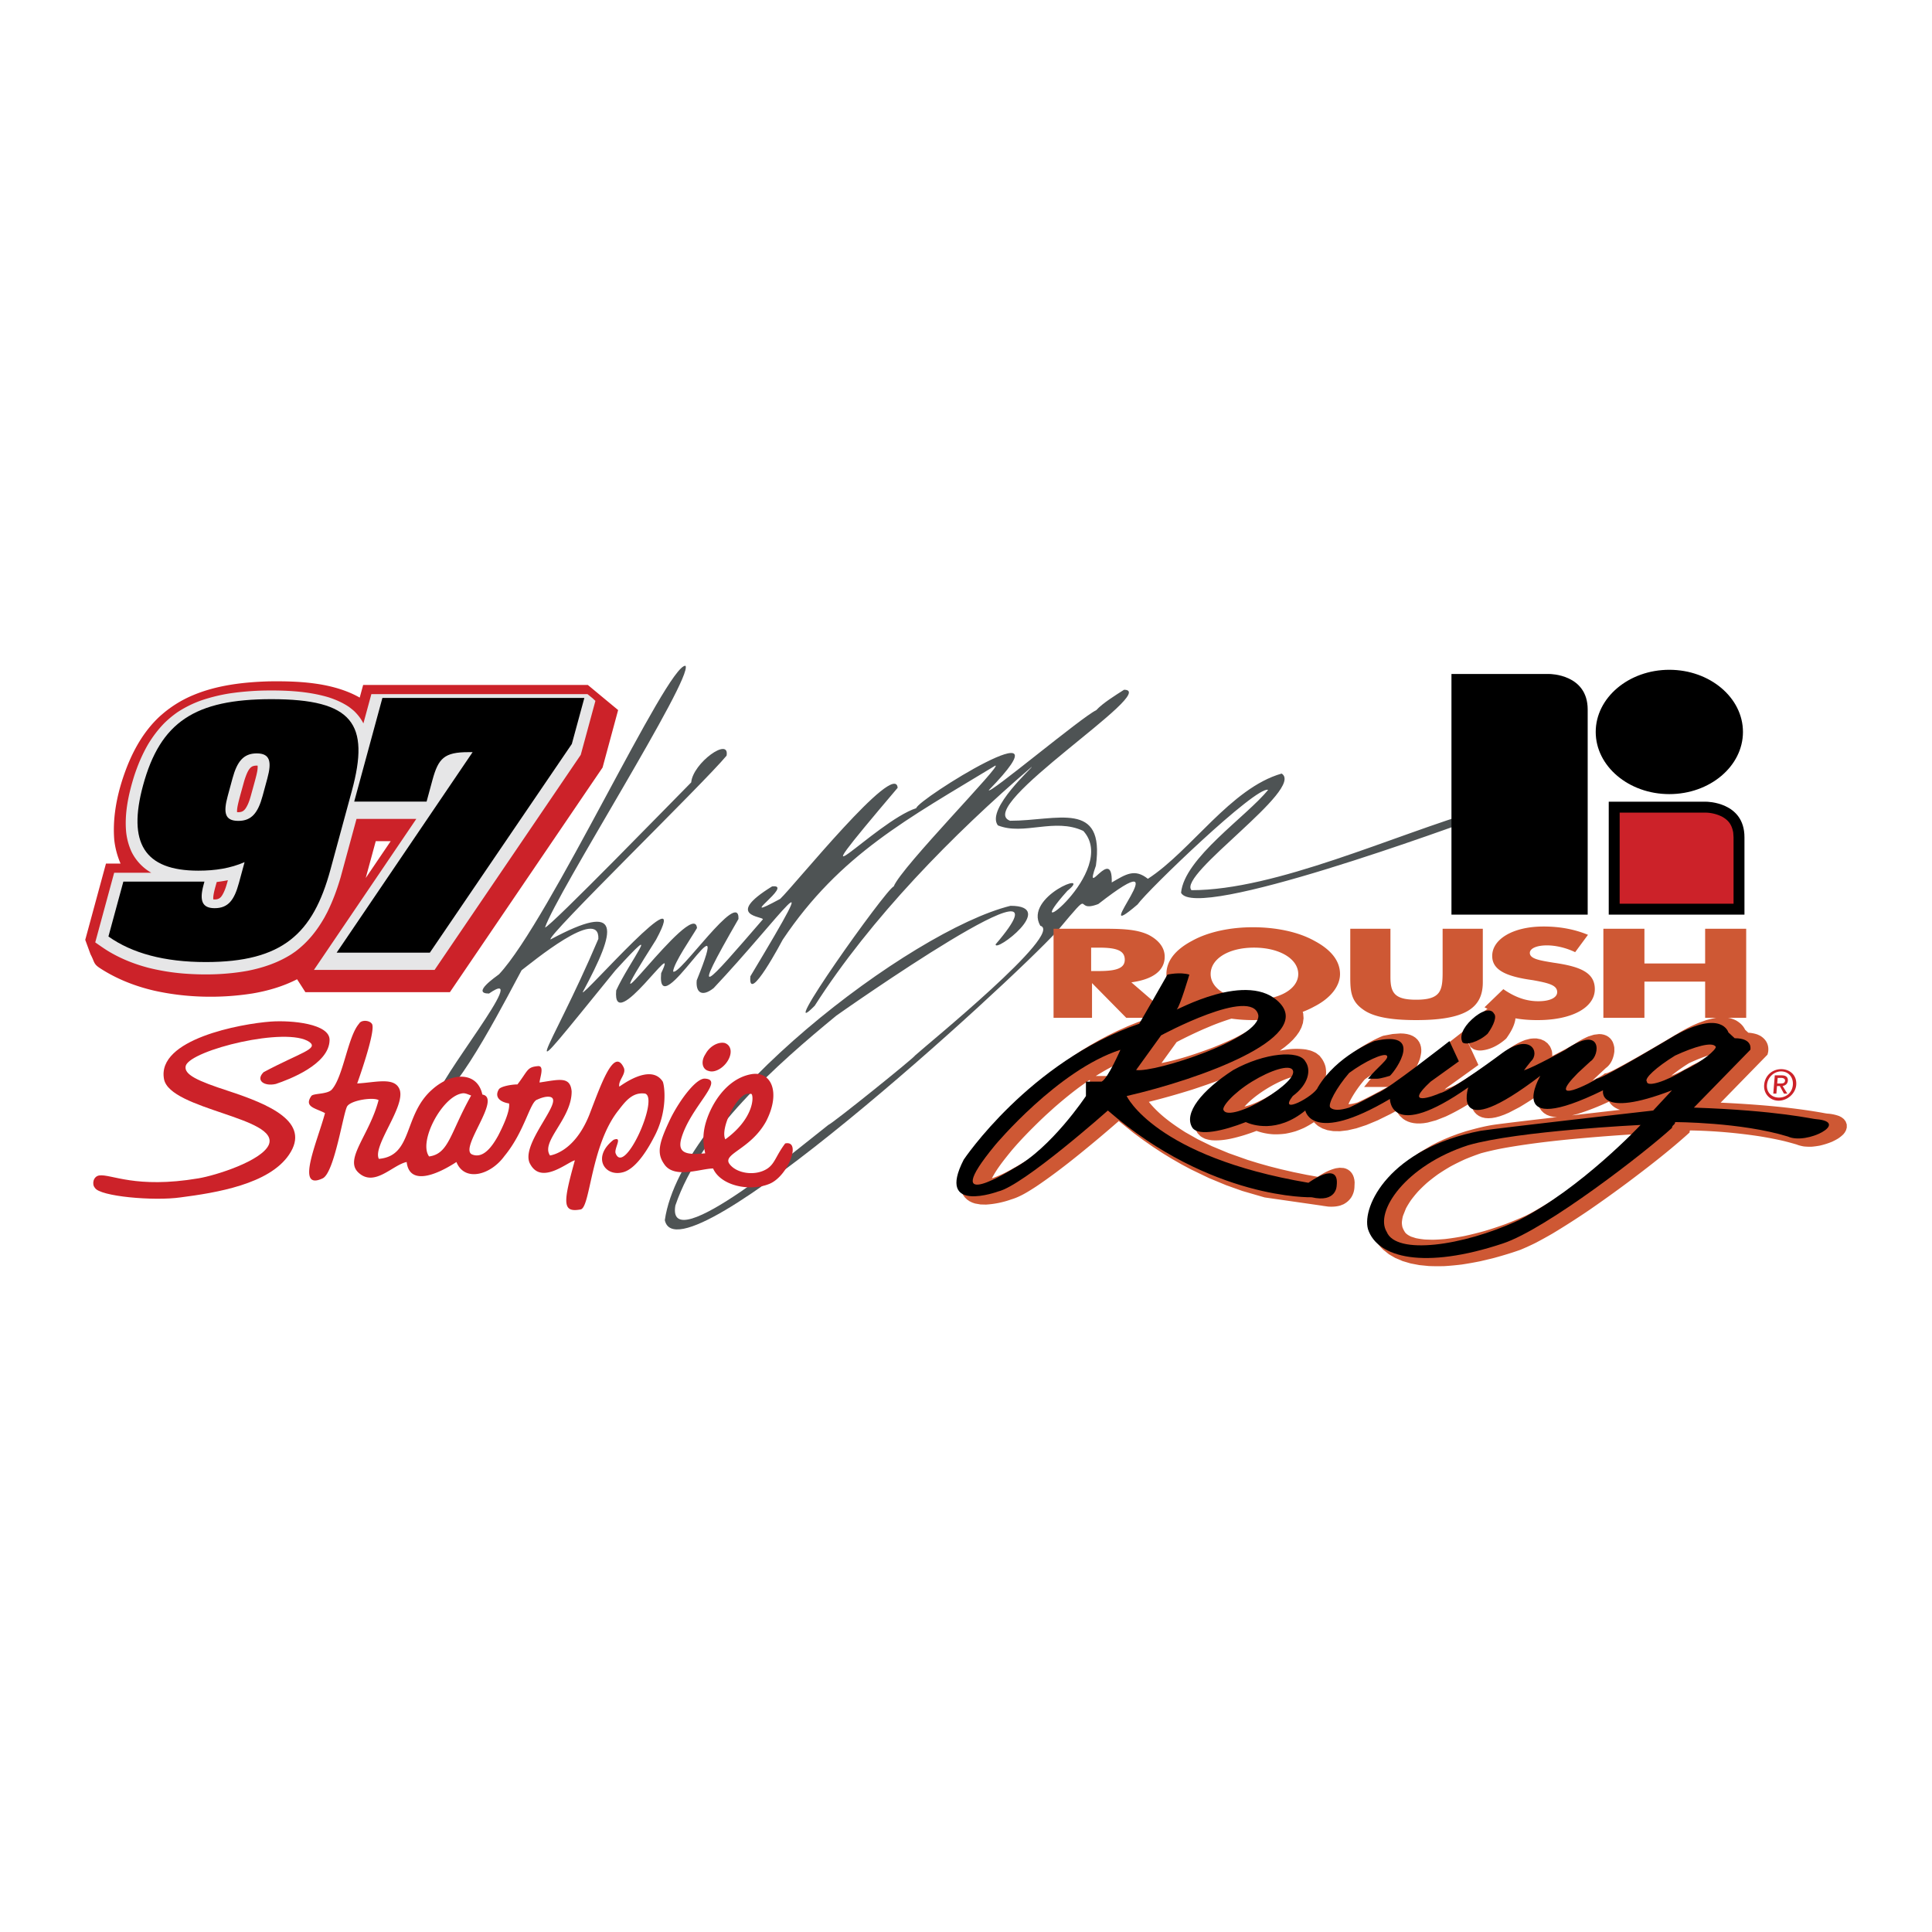 <svg xmlns="http://www.w3.org/2000/svg" width="2500" height="2500" viewBox="0 0 192.756 192.756"><g fill-rule="evenodd" clip-rule="evenodd"><path fill="#fff" d="M0 0h192.756v192.756H0V0z"/><path d="M147.773 80.766c.068 0 .859.082.689.46-3.568 1.299-29.168 10.703-30.627 7.848.314-3.464 6.578-7.645 8.684-10.27-1.209-.406-12.045 10.04-13.023 11.434-5.385 4.614 4.887-6.9-3.92-.041-2.621 1.001-.188-1.976-4.072 2.666-4.984 5.439-37.763 35.396-39.175 28.874 1.631-11.434 24.553-28.915 34.489-31.364 4.723 0-1.592 4.736-1.484 3.842 8.881-10.351-15.763 7.022-15.894 7.117-5.906 4.857-13.55 11.568-16.059 18.942-.944 5.494 13.152-6.427 15.26-8.037.492-.202 8.607-6.737 8.651-6.927 1.195-1.097 14.953-12.259 12.498-12.949-1.684-2.922 5.381-5.629 2.697-3.477-5.359 5.98 5.238-1.976 1.596-5.981-2.881-1.353-5.943.488-8.527-.555-1.23-1.65 3.65-5.939 3.369-5.832-7.847 6.725-16.047 15.086-21.642 23.828-4.129 4.208 7.072-11.596 7.885-11.907.757-1.935 11.052-12.367 10.117-12.042-8.664 5.263-15.467 8.822-21.193 17.359 0 0-3.496 6.63-3.227 3.653 8-13.327 3.012-5.913-3.665 1.178-1.166.92-1.8.446-1.689-.771 3.924-9.715-4.049 4.816-3.548-.718 1.972-4.14-4.909 6.387-4.485 1.719 1.252-2.773 4.972-7.537-.09-1.989-10.917 13.423-6.646 8.538-1.69-3.152.15-3.301-6.729 2.436-7.657 3.126-.872 1.556-6.545 12.8-8.4 12.664-.394-1.177 9.635-13.449 5.145-10.337-1.786 0 .693-1.678 1-1.922 5.048-5.385 16.781-30.944 18.606-30.781.785 1.19-12.851 22.663-14.016 26.114.474 0 13.156-13.043 14.585-14.478.176-1.948 3.866-4.587 3.529-2.666-2.37 2.855-18.05 18.077-17.56 18.334 7.196-3.856 6.62-1.083 3.204 5.263-.006.515 11.092-12.218 7.32-5.236-7.544 11.88 3.836-4.411 4.084-1.163-.498.866-2.302 3.45-2.382 4.329.542.596 6.628-8.334 6.522-5.236-5.024 8.714-3.235 6.59 2.432.041.082-.312-3.952-.284.92-3.288 2.339-.284-4.003 3.856.808 1.245 1.405-1.326 11.514-13.883 11.72-11.082-11.271 13.287-2.224 3.342 1.859 2.03.076-.839 15.921-10.717 7.24-1.8-.092.555 9.311-7.333 10.707-7.97.676-.73 1.936-1.501 2.783-2.043 3.693 0-15.105 11.704-11.373 13.07 4.709 0 9.473-2.097 8.564 4.479-1.254 3.544 1.68-2.097 1.58 1.677 1.4-.812 2.281-1.42 3.605-.365 4.312-2.787 8.262-9.052 13.346-10.5 2.367 1.502-10.412 10.081-8.996 11.636 8.43.001 20.102-5.465 28.9-8.049z" fill="#4e5354"/><path d="M27.021 101.922c2.084-.145 5.907.216 5.861 1.85-.038 2.428-4.071 3.941-5.362 4.374-1.132.265-2.066-.337-1.218-1.178 3.65-1.946 5.501-2.307 4.576-3.004-2.256-1.586-11.82.793-12.341 2.354-.257.89 1.212 1.538 4.236 2.524 4.095 1.345 8.263 3.1 6.075 6.344-1.992 2.979-7.322 3.821-10.827 4.277-2.675.385-8.103-.096-8.558-.961-.308-.337-.173-1.13.432-1.226 1.18-.169 3.613 1.346 9.899.288 1.73-.288 6.295-1.729 7.02-3.341 1.146-2.739-9.871-3.484-10.451-6.561-.745-3.986 7.687-5.524 10.658-5.74z" fill="#cc2229"/><path d="M37.098 102.138c.482.576-1.461 5.96-1.461 5.96 1.854-.097 3.784-.697 4.249.648.542 1.706-2.728 5.575-2.089 6.873 3.432-.289 2.412-4.374 5.327-6.922 1.989-1.777 4.514-1.777 5 .506 2.009.336-2.402 5.431-1.009 5.983 1.092.433 1.976-.769 2.596-1.898.385-.745 1.199-2.403 1.078-3.196-.922-.145-1.468-.648-1.027-1.395.141-.287 1.212-.504 1.864-.504 1.072-1.394.935-1.73 2.051-1.826.657-.049.206 1.081.152 1.634 1.957-.288 3.07-.648 3.204.889.016 2.74-3.125 4.999-2.156 6.394.232-.049 2.451-.409 3.912-4.038 1.177-3.052 2.443-6.729 3.416-4.782.362.648-.552 1.298-.417 1.947.057 0 3.099-2.403 4.332-.505.188.408.532 2.979-.884 5.575-.385.744-1.668 3.148-3.12 3.484-1.803.457-3.083-1.538-.903-3.244.974-.385.029.865.209 1.346.882 2.307 4.369-5.527 2.936-5.96-1.231-.168-1.945.745-2.627 1.634-2.808 3.484-2.823 9.757-3.805 9.926-1.848.336-1.752-.649-.571-4.902-.726.168-3.303 2.451-4.437.408-1.176-1.898 3.429-6.368 1.989-6.729-.387-.097-.945.096-1.302.264-.728.192-1.246 3.172-3.272 5.623-1.41 1.947-3.997 2.596-4.795.602-2.212 1.441-4.705 2.283-4.964 0-1.418.288-3.229 2.571-4.838 1.033-1.4-1.346 1.129-3.725 2.036-7.209-.537-.312-2.694 0-3.122.601-.397.576-1.273 6.656-2.462 7.209-2.765 1.298-.521-3.677.238-6.513-.943-.504-2.125-.601-1.365-1.706.199-.288 1.603-.144 2.049-.649 1.147-1.297 1.593-5.286 2.71-6.56.212-.41 1.03-.362 1.278-.001zm5.714 13.241c1.983-.265 2.102-2.355 4.195-6.08-.412-.145-.625-.288-1.002-.192-1.97.432-4.271 4.83-3.193 6.272zM70.386 105.165c.418-.793 1.285-1.249 1.923-1.104.631.216.786.961.311 1.754-.441.745-1.313 1.25-1.917 1.033-.637-.145-.815-.938-.317-1.683zM74.782 107.208c2.148-.505 3.178 1.73 1.642 4.687-1.549 2.787-4.371 3.22-3.646 4.229.674.938 2.516 1.25 3.723.506.815-.506.893-1.299 1.837-2.548 1.68-.36.274 3.292-1.585 4.037-1.95.793-4.841.192-5.608-1.538-1.22 0-3.907 1.082-4.891-.457-.771-1.104-.5-2.138.675-4.59.949-1.874 2.578-4.037 3.445-3.916 1.943.144-1.496 2.835-2.397 5.959-.434 1.538.604 1.658 2.38 1.49-.155-.745-.3-1.586-.012-2.788.467-1.875 1.972-4.518 4.437-5.071zm-2.417 6.465c2.747-1.995 2.871-4.134 2.625-4.519a1.026 1.026 0 0 0-.539 0c-1.083.337-2.61 3.485-2.086 4.519zM176.291 108.242c.062-.758.699-1.347 1.402-1.347.758 0 1.242.589 1.18 1.347s-.639 1.264-1.396 1.264c-.702 0-1.248-.506-1.186-1.264zm1.16 1.572c.871 0 1.686-.702 1.758-1.572.078-.954-.627-1.572-1.498-1.572-.869 0-1.623.618-1.701 1.572-.072.87.572 1.572 1.441 1.572zm-.16-1.46h.281l.414.758h.336l-.469-.758c.256-.056.492-.196.52-.533.029-.337-.18-.533-.602-.533h-.701l-.15 1.824h.309l.062-.758zm.021-.252l.047-.561h.336c.168 0 .416.056.398.28-.023.28-.275.28-.5.28h-.281v.001z" fill="#cc2229"/><path d="M158.404 70.79v20.463h-13.592V67.246h9.795s3.797 0 3.797 3.544zM166.549 79.229c4.049 0 7.346-2.785 7.346-6.202s-3.297-6.202-7.346-6.202c-4.047 0-7.344 2.785-7.344 6.202s3.297 6.202 7.344 6.202zM174.045 83.531v7.722h-13.541V79.988h9.744s3.797 0 3.797 3.543z"/><path d="M161.594 90.163v-9.086h8.66a3.893 3.893 0 0 1 1.561.404c.666.375.973.826 1.109 1.581l.033.487v6.613h-11.363v.001z" fill="#cc2229"/><path d="M121.846 107.7c-.465.389-.908.801-1.328 1.255l-.352.418c-.363.474-.648.929-.865 1.484l-.125.439c-.037.23-.055.435-.053.669l.07.446.164.427.127.221.271.286c.156.112.297.189.473.268.23.077.443.122.684.151 1.088.078 2.172-.193 3.203-.504.422-.132.836-.275 1.248-.431a5.993 5.993 0 0 0 1.748.343 7.7 7.7 0 0 0 1.135-.064 8.521 8.521 0 0 0 1.016-.242c.277-.097.539-.202.807-.321a9.332 9.332 0 0 0 1.023-.587c.137.149.271.269.434.393l.41.232.496.173.582.097.672.01.766-.09.873-.201.99-.325 1.119-.464 1.26-.619.629-.341c.094.183.197.331.324.492l.357.326.221.14.246.117.271.093.295.062.314.034.336.002.359-.028.384-.061.842-.227.959-.376a21.15 21.15 0 0 0 2.51-1.387l.111.469.105.241.152.234.203.214.25.177.289.127.316.074.334.023.354-.022.375-.067.402-.11.436-.155.471-.201 1.07-.557a35.22 35.22 0 0 0 1.787-1.138c-.037.323.008.611.082.925l.123.292.186.273.246.238.301.186.338.129.369.075.297.02c-2.035.237-4.072.472-6.104.735-1.023.14-2.01.399-3.002.682l-.75.244-.715.265-.682.282-.648.298-.613.314-1.133.668-1.004.713-.883.746-.76.769-.643.78-.531.783-.422.772-.316.754-.213.728-.111.691-.01.652.035.31.066.309.125.341.146.309.174.295.197.281.223.266.246.248.561.446.645.376.723.306.799.235.873.166.945.094c.523.021 1.035.022 1.559.008.58-.036 1.148-.09 1.723-.16.635-.096 1.26-.207 1.887-.335l1.35-.325c.881-.243 1.752-.5 2.613-.809a24.686 24.686 0 0 0 1.518-.691 48.333 48.333 0 0 0 1.701-.938 78.247 78.247 0 0 0 3.738-2.399 131.447 131.447 0 0 0 3.783-2.715c2.104-1.581 4.191-3.195 6.143-4.962l.01-.159.045-.047c2.34.04 4.684.242 6.996.596.781.129 1.551.277 2.324.454.436.109.865.225 1.297.352.24.095.459.147.713.194.273.028.527.036.803.028.27-.023.529-.059.797-.107a7.732 7.732 0 0 0 1.227-.388c.215-.102.418-.207.621-.33.191-.131.348-.256.512-.418l.143-.18.119-.219.076-.27-.004-.312-.109-.3-.184-.238-.219-.17-.232-.122a4.208 4.208 0 0 0-1.195-.249c-.195-.025-.389-.065-.582-.1-3.322-.576-6.693-.83-10.059-.993l4.674-4.79.053-.216c.01-.042.016-.083.021-.127.068-.674-.232-1.195-.809-1.543l-.266-.123a3.374 3.374 0 0 0-.91-.177l-.322-.298c-.203-.42-.508-.697-.906-.929a3.501 3.501 0 0 0-.551-.212 4.751 4.751 0 0 0-.268-.048h1.832v-8.886h-4.096v3.464h-6.057v-3.464h-4.096v8.886h4.096v-3.615h6.057v3.615h1.131a8.96 8.96 0 0 1-.078.009c-.32.058-.623.131-.936.219l-.709.253a14.3 14.3 0 0 0-1.854.914c-1.926 1.152-3.861 2.295-5.834 3.371-.486.261-.979.537-1.492.741l-.244.046-.199.152c-.328.203-.674.378-1.021.543l1.32-1.231c.539-.385.787-1.027.859-1.664l-.004-.377a2.377 2.377 0 0 0-.166-.58l-.113-.187-.146-.174-.18-.149-.207-.12-.227-.082-.236-.048-.246-.014-.508.062-.541.168a9.16 9.16 0 0 0-.916.452c-.287.176-.559.367-.85.526-.615.337-1.236.668-1.859.987a2.201 2.201 0 0 0-.031-.479 2.258 2.258 0 0 0-.205-.505l-.234-.295-.309-.236-.365-.162-.406-.08c-.232-.011-.432 0-.662.03l-.469.118a6.503 6.503 0 0 0-1.709.94c-1.412 1.045-2.846 2.071-4.332 3.01-.469.288-.957.602-1.475.797-.189.054-.363.138-.545.207l.17-.153c1.07-.768 2.143-1.532 3.207-2.305-.51-1.112-1.029-2.221-1.541-3.333a217.373 217.373 0 0 1-4.666 3.575c.141-.276.26-.545.363-.837a4.59 4.59 0 0 0 .141-.696l.004-.247-.029-.253-.068-.257-.117-.251-.166-.232-.213-.199-.248-.158-.275-.117-.299-.079-.318-.046-.342-.016-.773.055-.959.18c-.359.141-.703.308-1.047.481-1.898 1.001-3.709 2.398-4.852 4.241a2.79 2.79 0 0 0 .143-1.664 2.555 2.555 0 0 0-.346-.756l-.234-.305-.338-.268a3.628 3.628 0 0 0-.584-.259l-.428-.101a7.029 7.029 0 0 0-1.727-.024 11.94 11.94 0 0 0-.902.146l.037-.025.473-.35.43-.36.385-.37.334-.385.283-.401.221-.425.15-.449.064-.471-.035-.479-.049-.165a8.788 8.788 0 0 0 1.162-.535c1.621-.828 2.559-2.032 2.559-3.237 0-1.28-.854-2.41-2.559-3.314-1.621-.903-3.84-1.355-6.143-1.355-2.219 0-4.438.452-6.059 1.355-1.707.904-2.559 2.034-2.559 3.314 0 .234.033.468.1.697l-.312.542c-.309.541-.621 1.082-.932 1.623l-2.354-2.034c2.217-.302 3.326-1.205 3.326-2.561 0-.903-.596-1.656-1.621-2.184-1.279-.603-2.9-.603-4.947-.603h-4.521v8.886h3.838v-3.464l3.414 3.464h1.996l-.094.163-.787.286-1.012.411-.982.441-.955.468-.926.492-.896.514-.869.53-1.646 1.106-1.525 1.141-1.402 1.156a61.506 61.506 0 0 0-1.865 1.707 59.215 59.215 0 0 0-2.029 2.104c-.967 1.089-1.922 2.212-2.742 3.417l-.268.555-.204.484-.159.457-.11.424-.064.396-.019.377.031.358.083.336.138.309.189.271.229.224.254.175.268.131.275.093.557.097.553.013a9.164 9.164 0 0 0 2.502-.514c.91-.268 1.719-.79 2.51-1.302 2.186-1.474 4.236-3.14 6.256-4.831.662-.558 1.32-1.121 1.971-1.689l1.498 1.208.977.721.967.672.957.624.949.578.934.534.922.491 1.791.861 1.713.711 1.621.578 2.223.644 5.65.812.215.036.48.066c.426.025.785.007 1.197-.104l.324-.129c.332-.18.557-.374.773-.684a2.08 2.08 0 0 0 .318-.993l.021-.504-.025-.252-.055-.242-.088-.231-.129-.215-.168-.187-.197-.146-.213-.102-.215-.06-.408-.026-.375.052c-.66.166-1.248.479-1.812.852l-1.111-.201-1.312-.268-1.242-.285-1.176-.299-1.107-.313-1.043-.322-1.898-.673-1.662-.694-1.438-.703-1.23-.697c-1.332-.843-2.637-1.784-3.629-3.023a77.198 77.198 0 0 0 4.318-1.219 83.425 83.425 0 0 0 2.908-1.014zm31.638-7.807c1.195 0 1.877-.377 1.877-.904 0-.678-.768-.903-2.475-1.205-2.729-.376-4.008-1.054-4.008-2.409 0-1.657 2.047-2.937 5.119-2.937 1.705 0 3.156.301 4.436.829l-1.279 1.732c-.939-.452-1.963-.678-2.816-.678-1.023 0-1.705.302-1.705.753 0 .603 1.023.754 2.389.979 2.645.377 4.094.979 4.094 2.636 0 1.807-2.217 3.087-5.715 3.087-.791 0-1.518-.056-2.205-.177-.006.059-.012.119-.021.182-.135.678-.498 1.271-.893 1.827l-.154.138c-.668.562-1.492.998-2.375 1.062a1.6 1.6 0 0 1-.74-.135l-.303-.218-.148-.311c-.16-.463-.133-.875.018-1.336.295-.8.887-1.433 1.547-1.953.094-.071.188-.138.281-.2-.098-.052-.197-.104-.295-.16l1.875-1.807c1.194.828 2.303 1.205 3.496 1.205zm-30.621 1.735c.695.097 1.41.146 2.127.146.277 0 .555-.006.83-.02-.385.505-.918.84-1.449 1.174-.422.242-.844.467-1.277.684-.662.311-1.324.596-2.002.868-1.691.646-3.432 1.229-5.211 1.582l1.514-2.096a45.904 45.904 0 0 1 2.713-1.302l.822-.346a25.909 25.909 0 0 1 1.933-.69zm15.862-8.965v4.819c0 1.581.428 2.26 2.561 2.26 2.475 0 2.645-.904 2.645-2.787v-4.292h4.01v5.347c0 2.636-1.877 3.765-6.654 3.765-2.475 0-4.266-.301-5.289-1.054-1.195-.828-1.281-1.808-1.281-3.238v-4.819h4.008v-.001zm-34.42 18.629l.865-.784c1.133-.984 2.305-1.945 3.561-2.769v1.535a31.294 31.294 0 0 1-3.654 4.363c-.5.48-1.006.935-1.547 1.37l-.648.478c-.482.323-.986.615-1.488.91-.742.429-1.498.836-2.309 1.126l-.123.037c.516-.99 1.23-1.86 1.928-2.726.938-1.111 1.969-2.152 3.012-3.159l.403-.381zm5.021-3.939c.691-.428 1.404-.848 2.146-1.182-.213.401-.439.832-.732 1.182h-1.414zm47.51 3.93l.629-.166a24.681 24.681 0 0 0 3.074-1.212c.225.405.666.698 1.104.825l-4.807.553zm-18.365-2.834c-.133.074-.273.128-.406.202-.861.47-1.732.929-2.621 1.341-.289.087-.604.169-.904.173.049-.131.115-.258.178-.382.396-.749.896-1.447 1.447-2.091.398-.29.814-.563 1.242-.808-.457.504-.879 1.041-1.312 1.564h2.376v.001zm-13.207 1.585a6.33 6.33 0 0 1-1.1.372c.533-.606 1.201-1.115 1.869-1.562.793-.515 1.627-.962 2.518-1.277.217-.071.432-.136.654-.176-.268.33-.629.614-.965.875-.924.694-1.916 1.305-2.976 1.768zm16 13.497l-.477-.152c-.229-.107-.395-.201-.572-.385a2.384 2.384 0 0 1-.293-.559 2.041 2.041 0 0 1-.057-.485 3.8 3.8 0 0 1 .107-.634l.299-.75c.156-.289.32-.555.504-.826.225-.301.453-.581.703-.863.289-.303.584-.587.896-.867.355-.298.713-.574 1.088-.846.416-.279.832-.54 1.268-.792.475-.255.951-.489 1.443-.713.529-.22 1.057-.419 1.602-.604a30.16 30.16 0 0 1 2.102-.482c3.164-.574 6.367-.89 9.57-1.153 1.186-.094 2.371-.18 3.561-.253a59.672 59.672 0 0 1-6.295 5.339 52.692 52.692 0 0 1-2.186 1.48 47.11 47.11 0 0 1-1.695.991l-.559.292a38.98 38.98 0 0 1-2.082.864c-.697.252-1.393.481-2.102.693-.676.188-1.348.354-2.033.502-.627.119-1.244.217-1.877.291-.42.036-.832.062-1.252.071l-.738-.022a8.217 8.217 0 0 1-.925-.137zm29.183-18.161c-.521.349-1.059.643-1.627.91-.668.404-1.346.762-2.074 1.044a16.8 16.8 0 0 1 1.791-1.264c.674-.307 1.371-.602 2.084-.811l-.174.121zm-61.584-8.49v-2.334h.795c1.766 0 2.561.301 2.561 1.205 0 .829-.795 1.129-2.561 1.129h-.795zm16.25 2.861c-2.648 0-4.326-1.129-4.326-2.56 0-1.506 1.766-2.636 4.326-2.636s4.414 1.13 4.414 2.636c0 1.431-1.765 2.56-4.414 2.56z" fill="#ce5834"/><path d="M130.545 118.007c-15.322-2.599-18.137-8.655-18.137-8.655 7.504-1.729 18.449-5.767 15.324-9.229-3.129-3.463-10.633.864-10.32.575.312-.285 1.25-3.459 1.25-3.459-.938-.289-2.189 0-2.189 0-.311.575-2.812 4.902-2.812 4.902-10.945 3.748-17.51 13.558-17.51 13.558-2.816 5.481 3.44 3.173 3.44 3.173 2.5-.575 10.941-8.075 10.941-8.075 10.32 8.94 20.326 8.654 20.326 8.654 2.502.575 2.502-1.154 2.502-1.154.312-2.599-2.815-.29-2.815-.29zm-14.697-14.712s9.068-4.902 9.693-2.019c.314 2.309-10.318 5.767-12.193 5.481l2.5-3.462zm-5.94 4.617h-1.564v1.439s-3.439 5.192-7.191 7.211c0 0-7.819 4.906-1.877-2.305 0 0 6.254-7.5 12.508-9.519-.001.001-1.253 2.885-1.876 3.174zM148.42 103.136c.627-.865.938-1.729.627-2.019-.312-.575-1.252-.29-2.189.579-.939.864-1.252 1.729-.939 2.304.313.29 1.563 0 2.501-.864z"/><path d="M181.197 111.66c-.314 0-3.754-.865-12.197-1.154l5.629-5.768s.312-1.154-1.562-1.154l-.625-.579s-.627-2.308-5.316.29c0 0-7.191 4.327-7.818 4.327-.312.29-5.316 2.884-1.875-.579l1.25-1.154c.938-.575 1.252-3.748-2.502-1.15 0 0-3.129 1.729-4.064 2.02-.312.285.625-.869.625-.869.938-.864 0-2.884-2.814-.864 0 0-5.002 3.752-6.254 4.038-.625.289-3.752 1.443-.939-1.15l2.816-2.023-.939-2.019s-6.254 4.906-7.191 5.192c0 0-1.564.868-2.812 1.443-.939.289-1.566.289-1.877 0-.314-.289.625-2.019 1.877-3.463 1.562-1.154 3.439-2.019 3.75-1.729.314.29-.938 1.154-1.877 2.309h.939c.312 0 1.252-.289 1.252-.289.623-.575 3.439-4.617-1.564-3.463 0 0-3.752 1.443-5.629 4.617-.311.864-4.064 2.883-2.502.864 1.564-1.154 1.877-2.594 1.252-3.463-.627-1.15-4.066-.864-7.191.869-3.129 2.019-5.006 4.327-4.066 5.767.627.865 3.127.29 5.316-.575.625.286 3.127 1.154 5.941-1.154 0 0 .625 3.463 8.443-1.153 0 0 0 4.327 7.816-1.154 0 0-1.877 5.771 7.191-1.154 0 0-3.752 6.346 6.256 1.443 0 0-.627 2.884 6.879 0l-1.877 2.019s-15.324 1.729-17.197 2.02c-9.068 1.729-11.885 7.5-11.26 9.809.939 2.884 5.631 4.038 13.447 1.439 4.377-1.439 14.385-9.229 16.887-11.538 0-.289.312-.289.312-.575 0 0 6.566 0 11.256 1.44 1.875.865 6.254-1.444 2.814-1.733zm-55.037-2.018c-1.875 1.153-3.75 1.729-4.064 1.153-.312-.289.939-1.732 2.814-2.883 1.877-1.154 3.752-1.733 4.064-1.154.315.575-.937 1.729-2.814 2.884zm25.328 12.117c-5.627 2.594-12.195 3.458-13.133 1.149-1.25-2.019 1.877-6.631 8.131-8.65 5.002-1.443 17.197-2.022 17.197-2.022s-5.941 6.345-12.195 9.523zm12.823-13.847c-.314-.29.938-1.444 2.814-2.599 1.875-.864 3.75-1.443 4.064-.864 0 .289-1.252 1.439-3.129 2.309-1.872 1.154-3.749 1.729-3.749 1.154z"/><path d="M25.187 99.118c-3.211.506-6.615.431-9.786-.277-1.958-.451-3.832-1.199-5.467-2.274-.623-.414-.495-.6-.902-1.357l-.527-1.441 2.068-7.609h1.456a8.287 8.287 0 0 1-.628-2.351c-.208-2.536.396-5.138 1.353-7.518.721-1.758 1.707-3.44 3.163-4.798a11.565 11.565 0 0 1 3.354-2.138c2.36-.991 4.988-1.3 7.567-1.376 2.87-.04 5.99.103 8.565 1.362.165.083.327.168.486.259l.342-1.261H58.65l1.641 1.362 1.38 1.142-1.551 5.732-15.232 22.413H30.467l-.369-.578-.459-.709c-1.374.705-2.902 1.157-4.452 1.417zm11.302-11.52l2.491-3.674h-1.491l-1 3.674z" fill="#cc2229"/><path d="M24.582 77.294a7.348 7.348 0 0 0-.262.788c-.186.684-.388 1.366-.553 2.055-.065.288-.131.596-.116.892.402.024.63-.061.847-.365.271-.398.42-.877.544-1.327.179-.659.37-1.316.535-1.977.073-.31.151-.652.125-.97a1.162 1.162 0 0 0-.477.054c-.342.137-.521.56-.643.85zM43.36 96.768H31.322l10.213-15.064h-5.966l-1.583 5.821c-.354 1.205-.777 2.364-1.343 3.503l-.27.506c-.748 1.307-1.632 2.439-2.889 3.389l-.417.287c-1.334.838-2.757 1.326-4.339 1.644-2.144.391-4.352.445-6.527.267a21.804 21.804 0 0 1-3.338-.551c-1.482-.384-2.857-.937-4.135-1.717-.42-.263-.82-.548-1.226-.83l1.888-6.946h3.708a4.916 4.916 0 0 1-1.975-2.093 6.402 6.402 0 0 1-.537-1.973c-.175-1.9.24-3.798.81-5.619.363-1.1.802-2.141 1.394-3.159.457-.749.962-1.424 1.586-2.069.423-.414.859-.778 1.354-1.122a11.265 11.265 0 0 1 2.354-1.164 17.463 17.463 0 0 1 2.871-.703 28.216 28.216 0 0 1 3.375-.28c2.169-.035 4.376.058 6.451.675.736.24 1.381.524 2.013.944.188.137.363.276.536.428.402.39.695.785.927 1.232l.793-2.918h21.567l.505.408.282.264-1.463 5.384L43.36 96.768zm-21.736-8.771c-.108.398-.233.798-.306 1.205-.028.17-.055.355-.035.529.311.033.581-.031.773-.255.05-.062.093-.125.133-.191.27-.457.41-.968.547-1.466-.366.075-.737.134-1.112.178z" fill="#e6e6e7"/><path d="M20.521 95.984c-4.121 0-7.358-.884-9.702-2.551l1.489-5.477h8.09l-.093.34c-.425 1.565-.137 2.313 1.11 2.313 1.36 0 1.961-.816 2.423-2.518l.564-2.075c-1.414.613-2.916.851-4.616.851-5.406 0-7.067-2.79-5.514-8.505 1.72-6.328 5.175-8.606 12.811-8.606 8.127 0 9.843 2.449 8.021 9.151l-2.136 7.859c-1.737 6.395-4.773 9.218-12.447 9.218zm6.156-18.336c.453-1.667.259-2.483-1.063-2.483-1.323 0-1.961.817-2.414 2.483l-.481 1.769c-.453 1.667-.297 2.483 1.064 2.483 1.323 0 1.961-.816 2.414-2.483l.48-1.769zM47.153 75.042h-.416c-2.419 0-3.002.612-3.594 2.79l-.582 2.144H35.34l2.812-10.342H58.3l-1.249 4.593-14.164 20.819h-9.299l13.565-20.004z"/></g></svg>